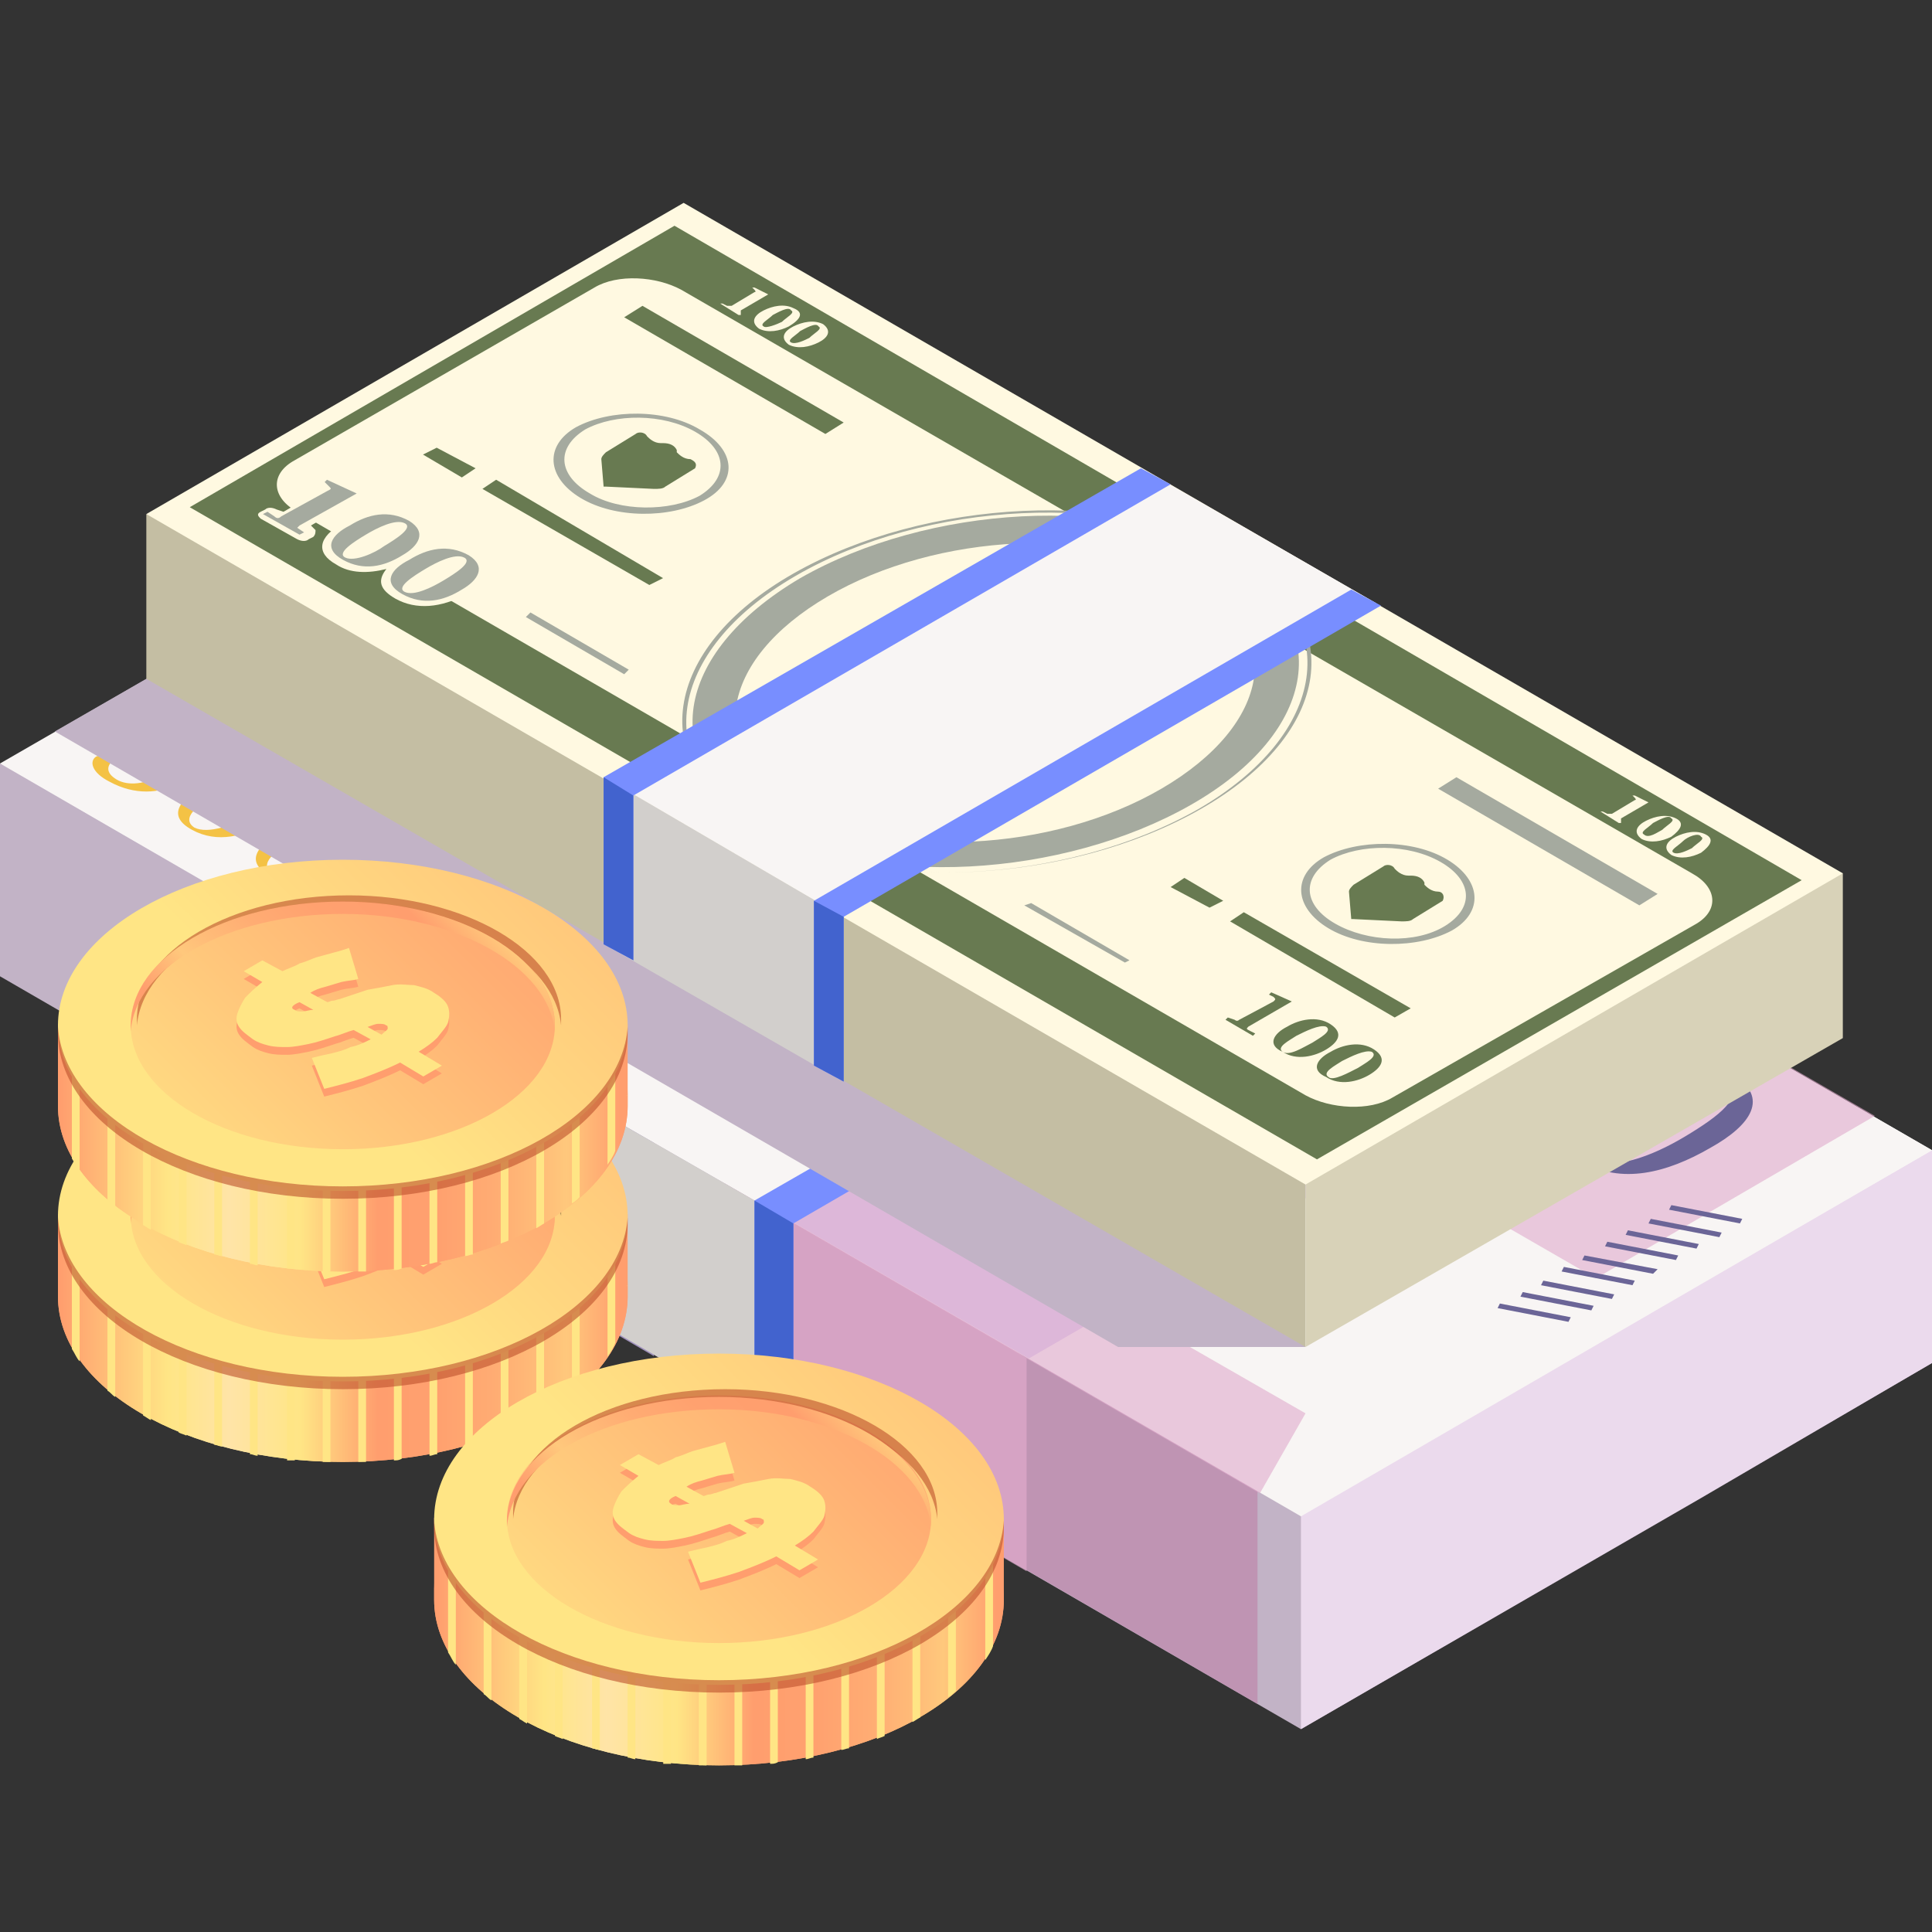 <svg width="180" height="180" viewBox="0 0 180 180" fill="none" xmlns="http://www.w3.org/2000/svg">
<rect x="0" y="0" width="180" height="180" fill="#333333" stroke="none"/>
<g clip-path="url(#clip0_25_40698)">
<path d="M0 90.959L121.207 161.1L180 126.989V107.162L0 71.132V90.959Z" fill="#C2B3C6"/>
<path d="M60.923 83.711L33.87 78.168V110.573L60.923 126.35V83.711Z" fill="#A091BC"/>
<path opacity="0.9" d="M115.456 111.639C114.604 105.883 114.604 99.7 113.538 93.731L92.876 89.68C89.254 91.812 85.42 93.305 82.012 95.436C77.112 98.634 72.426 102.046 67.527 105.243V129.974L117.16 158.755V138.928C117.16 138.288 116.947 136.156 117.586 136.156C117.799 128.055 116.734 119.954 115.456 111.639Z" fill="#BF90B2"/>
<path d="M126.107 93.944L125.894 96.289L180 107.162V126.989L158.485 139.568L180 126.989V107.162L126.107 93.944Z" fill="#E2D4DD"/>
<path d="M125.893 96.289L121.207 141.06V161.1L158.485 139.568L180 126.989V107.162L125.893 96.289Z" fill="#EBDAED"/>
<path opacity="0.7" d="M66.035 129.121L95.645 146.39V126.563L70.722 109.507L66.035 129.121Z" fill="#E0AACC"/>
<path d="M7.456 75.396L121.207 141.06L180 107.162L66.462 41.498L7.456 75.396Z" fill="#F8F5F4"/>
<path d="M121.207 141.273L0 71.132L58.793 37.235L180 107.162L121.207 141.273Z" fill="#F8F5F4"/>
<path d="M95.858 126.563L33.87 90.746L92.663 56.848L163.172 97.355L136.97 112.492L128.663 107.588L95.858 126.563Z" fill="#D9CAED"/>
<path opacity="0.2" d="M119.929 78.168L58.58 67.082L59.006 66.869L120.355 77.955L119.929 78.168ZM123.55 76.036L62.201 64.95L61.775 65.163L123.124 76.249L123.55 76.036ZM116.947 79.873L55.598 68.787L55.172 69.001L116.521 80.087L116.947 79.873ZM113.539 81.792L52.19 70.706L51.763 70.919L113.113 82.005L113.539 81.792ZM120.994 73.051L65.397 63.031L64.971 63.244L121.42 73.478L120.994 73.051ZM110.343 83.711L48.994 72.412L48.568 72.625L109.917 83.711H110.343ZM108.426 65.803L72.213 59.194L71.787 59.407L109.065 66.229L108.426 65.803ZM89.255 54.717L82.012 53.437L81.586 53.651L89.894 55.143L89.255 54.717ZM95.645 58.341L78.604 55.356L78.178 55.569L96.071 58.767L95.645 58.341ZM102.036 62.178L75.408 57.275L74.982 57.488L102.462 62.605L102.036 62.178ZM114.604 69.427L68.592 61.112L68.166 61.325L115.03 69.853L114.604 69.427ZM106.935 85.63L45.799 74.33L45.373 74.543L106.722 85.63H106.935ZM70.722 106.523L56.876 103.964L57.515 104.391L70.509 106.736L70.722 106.523ZM77.326 102.685L44.095 96.716L44.734 97.142L76.9 103.111L77.326 102.685ZM80.521 100.766L37.704 92.878L38.343 93.305L80.308 100.98L80.521 100.766ZM67.314 108.441L63.053 107.589L63.692 108.015L66.888 108.654L67.314 108.441ZM73.917 104.604L50.485 100.34L51.124 100.766L73.704 104.817L73.917 104.604ZM83.929 98.848L31.314 89.254L31.953 89.68L83.503 99.061L83.929 98.848ZM97.136 91.173L35.787 80.087L35.361 80.3L96.71 91.386L97.136 91.173ZM100.331 89.467L38.982 78.381L38.556 78.594L100.118 89.467H100.331ZM103.74 87.548L42.391 76.462H42.178L103.527 87.548H103.74ZM90.533 95.01L29.184 83.924L28.758 84.137L90.107 95.223L90.533 95.01ZM93.728 93.091L32.379 82.005L31.953 82.219L93.302 93.305L93.728 93.091ZM87.124 96.929L25.775 85.843L25.562 86.056L86.698 97.142L87.124 96.929Z" fill="#7F7799"/>
<path opacity="0.6" d="M148.686 119.101L103.953 93.305L129.941 78.168L174.675 103.964L148.686 119.101Z" fill="#E0AACC"/>
<path opacity="0.6" d="M117.373 139.141L69.87 111.639L78.178 106.736L121.633 131.679L117.373 139.141Z" fill="#E0AACC"/>
<path d="M105.87 76.462C94.367 69.853 76.26 69.427 65.61 75.609C54.959 81.792 55.385 92.239 66.888 98.848C66.888 99.061 105.87 76.462 105.87 76.462Z" fill="#D4A8C6"/>
<path d="M62.627 107.375L61.136 106.523L119.929 72.412L121.633 73.478L62.627 107.375Z" fill="#7F7799"/>
<path d="M68.166 55.356L50.911 45.336L59.006 40.433L76.474 50.453L68.166 55.356Z" fill="#3263A8"/>
<path d="M133.562 90.107C132.284 89.467 130.58 89.041 129.302 88.828L133.562 86.909C134.201 86.695 134.414 86.695 134.84 86.909L140.166 90.107L142.083 89.68V89.467L134.84 85.203H134.414L127.172 88.828L127.385 89.254C129.302 89.254 130.58 89.467 131.858 90.107C133.136 90.959 133.775 92.239 131.219 93.944C129.089 95.223 126.746 95.436 124.828 94.371C123.337 93.518 123.55 92.452 124.189 91.599C124.402 91.386 124.402 91.173 123.976 90.959C123.55 90.746 122.485 90.533 121.846 90.959C120.994 91.599 120.994 93.091 123.763 94.797C127.385 96.929 131.006 96.716 133.562 95.223C136.544 93.518 136.118 91.599 133.562 90.107Z" fill="#6B6597"/>
<path d="M149.965 93.518C146.343 91.386 142.083 92.452 138.036 94.797C133.988 97.142 132.284 99.487 135.905 101.619C139.527 103.751 143.787 102.685 147.834 100.34C151.882 98.208 153.586 95.65 149.965 93.518ZM136.544 101.193C134.414 99.913 136.97 97.995 140.166 96.076C143.361 94.157 146.982 92.878 149.112 93.944C151.243 95.223 148.686 97.142 145.491 99.061C142.296 100.98 138.675 102.472 136.544 101.193Z" fill="#6B6597"/>
<path d="M161.467 100.127C157.846 97.995 153.586 99.061 149.538 101.406C145.491 103.751 143.787 106.096 147.408 108.228C151.03 110.36 155.29 109.294 159.337 106.949C163.172 104.817 164.876 102.259 161.467 100.127ZM148.047 108.015C145.917 106.736 148.473 104.817 151.669 102.898C154.864 100.979 158.485 99.7 160.615 100.766C162.746 102.045 160.189 103.964 156.994 105.883C153.799 107.802 150.178 109.081 148.047 108.015Z" fill="#6B6597"/>
<path d="M16.189 69.853C15.337 69.427 14.272 69.214 13.42 69.001L16.189 67.721C16.616 67.508 16.616 67.508 17.041 67.721L20.45 69.64L21.728 69.427L17.255 66.655H17.041L12.355 69.001L12.568 69.214C13.846 69.214 14.698 69.427 15.337 69.853C16.189 70.28 16.616 71.346 14.911 72.198C13.633 73.051 11.929 73.264 10.864 72.625C9.799 71.985 10.012 71.346 10.438 70.919C10.651 70.706 10.651 70.706 10.438 70.493C10.225 70.28 9.373 70.28 8.947 70.493C8.308 70.919 8.521 71.985 10.225 72.838C12.568 74.117 14.911 73.904 16.402 73.051C18.107 72.198 17.681 70.919 16.189 69.853Z" fill="#F4C245"/>
<path d="M26.627 72.198C24.284 70.919 21.728 71.559 19.172 73.051C16.615 74.543 15.55 76.036 17.893 77.315C20.237 78.594 22.793 77.955 25.349 76.462C27.692 74.97 28.757 73.478 26.627 72.198ZM18.107 77.102C16.828 76.249 18.32 74.97 20.45 73.904C22.58 72.625 24.923 71.772 26.201 72.625C27.479 73.478 25.988 74.757 23.858 75.823C21.728 76.889 19.385 77.741 18.107 77.102Z" fill="#F4C245"/>
<path d="M33.87 76.462C31.527 75.183 28.971 75.823 26.414 77.315C23.858 78.807 22.793 80.3 25.136 81.579C27.479 82.858 30.036 82.218 32.592 80.726C34.935 79.234 36 77.741 33.87 76.462ZM25.349 81.366C24.071 80.513 25.562 79.234 27.692 78.168C29.823 76.889 32.166 76.036 33.444 76.889C34.722 77.741 33.231 79.02 31.101 80.087C28.971 81.153 26.627 82.005 25.349 81.366Z" fill="#F4C245"/>
<path d="M162.107 113.984L155.503 112.705L155.716 112.279L162.32 113.558L162.107 113.984ZM160.403 114.837L153.799 113.558L153.586 113.984L160.19 115.263L160.403 114.837ZM158.272 115.903L151.669 114.624L151.456 115.05L158.059 116.329L158.272 115.903ZM156.355 116.969L149.752 115.69L149.539 116.116L156.142 117.395L156.355 116.969ZM154.438 118.248L147.622 116.969L147.409 117.395L154.012 118.674L154.438 118.248ZM152.308 119.314L145.704 118.035L145.491 118.461L152.095 119.74L152.308 119.314ZM150.391 120.593L143.787 119.314L143.574 119.74L150.178 121.02L150.391 120.593ZM148.474 121.659L141.87 120.38L141.657 120.806L148.261 122.086L148.474 121.659ZM146.343 122.725L139.74 121.446L139.527 121.872L146.13 123.152L146.343 122.725Z" fill="#6B6597"/>
<path d="M66.675 45.549C64.544 44.27 61.349 44.27 59.432 45.336C57.515 46.615 57.515 48.534 59.645 49.6C61.775 50.879 64.971 50.879 66.888 49.813C68.805 48.747 68.592 46.828 66.675 45.549ZM60.071 49.387C58.367 48.321 58.154 46.615 59.858 45.762C61.562 44.696 64.332 44.91 66.249 45.976C67.953 47.041 68.166 48.747 66.462 49.6C64.757 50.453 61.775 50.453 60.071 49.387Z" fill="#F4C245"/>
<path d="M112.047 71.346L111.195 72.838L112.899 74.117H110.13L108.639 75.396L107.787 73.904L105.018 73.478L107.148 72.625L106.935 70.919L109.278 71.985L112.047 71.346ZM93.089 66.229L90.746 65.163L90.959 66.869L88.828 67.721L91.598 68.148L92.45 69.64L93.941 68.361H96.71L95.006 67.082L95.858 65.589L93.089 66.229ZM75.408 65.803L73.065 64.737L73.278 66.442L71.148 67.295L73.917 67.721L74.769 69.214L76.26 67.934H79.03L77.325 66.655L78.177 65.163L75.408 65.803ZM59.645 70.706L57.302 69.64L57.515 71.346L55.385 72.198L58.154 72.625L59.006 74.117L60.497 72.838H63.266L61.562 71.559L62.414 70.067L59.645 70.706ZM50.911 79.873L48.568 78.807L48.781 80.513L46.651 81.366L49.42 81.792L50.272 83.284L51.763 82.005H54.532L52.828 80.726L53.681 79.234L50.911 79.873ZM51.55 90.107L49.207 89.254L49.42 90.959L47.29 91.812L50.059 92.239L50.911 93.731L52.402 92.452H55.172L53.467 91.173L54.319 89.68L51.55 90.107ZM61.349 99.487L59.006 98.421L59.219 100.127L57.089 100.98L59.858 101.406L60.71 102.898L62.201 101.619H64.97L63.266 100.34L64.118 98.848L61.349 99.487Z" fill="#E8AB31"/>
<path d="M101.823 61.965L132.284 79.447L73.278 113.558L42.817 96.076L101.823 61.965Z" fill="#F8F5F4"/>
<path d="M42.817 115.69L73.278 133.385V113.558L42.817 96.076V115.69Z" fill="#D2CFCC"/>
<path d="M45.799 97.782L104.805 63.671L101.397 61.752L42.391 95.863V115.477L45.799 117.609V97.782Z" fill="#788EFF"/>
<path d="M73.917 113.984L132.71 79.873L129.302 77.955L70.296 111.852V131.679L73.917 133.811V113.984Z" fill="#788EFF"/>
<path d="M45.799 97.782L42.391 95.863V115.477L45.799 117.609V97.782Z" fill="#4263CE"/>
<path d="M73.917 113.984L70.296 111.852V131.679L73.917 133.811V113.984Z" fill="#4263CE"/>
<path d="M53.254 40.433L5.112 68.148L104.166 125.497H121.633L53.254 40.433Z" fill="#C2B3C6"/>
<path d="M121.633 125.497L13.633 63.244V47.894L121.633 75.183V125.497Z" fill="#C4BEA3"/>
<path d="M171.692 96.716L121.633 125.497V75.183L171.692 81.366V96.716Z" fill="#D8D2B8"/>
<path d="M121.633 110.36L13.633 47.894L63.692 18.9L171.692 81.366L121.633 110.36Z" fill="#FFF9E1"/>
<path d="M62.84 21.032L17.68 47.255L122.698 108.015L167.858 82.005L62.84 21.032ZM129.728 102.259C127.598 103.538 123.976 103.325 121.633 102.045L27.692 47.681C25.349 46.402 25.136 44.27 27.266 42.991L55.385 26.788C57.515 25.509 61.136 25.722 63.479 27.001L157.633 81.366C159.976 82.645 160.189 84.777 158.059 86.056L129.728 102.259Z" fill="#687A51"/>
<path d="M115.243 51.519C104.805 45.549 86.272 46.402 73.917 53.437C61.562 60.473 60.071 71.346 70.509 77.315C80.947 83.284 99.479 82.432 111.834 75.396C124.189 68.361 125.68 57.701 115.243 51.519ZM70.722 77.315C60.497 71.346 61.988 60.686 74.13 53.651C86.272 46.615 104.592 45.762 115.03 51.732C125.254 57.701 123.763 68.361 111.621 75.396C99.266 82.432 80.947 83.284 70.722 77.315Z" fill="#A5AA9F"/>
<path d="M110.982 74.97C99.053 81.792 81.16 82.858 71.148 76.889C61.136 71.132 62.627 60.899 74.556 53.864C86.485 47.042 104.379 45.976 114.39 51.945C124.402 57.914 122.911 68.148 110.982 74.97Z" fill="#A5AA9F"/>
<path d="M108.213 73.478C97.988 79.447 82.864 80.087 74.13 75.183C65.609 70.28 66.888 61.539 77.112 55.569C87.337 49.6 102.461 48.96 111.195 53.864C119.929 58.767 118.438 67.508 108.213 73.478Z" fill="#FFF9E1"/>
<path d="M113.964 83.924L110.343 81.792L109.065 82.645L112.686 84.564L113.964 83.924Z" fill="#687A51"/>
<path d="M115.882 84.99L114.604 85.843L129.941 94.797L131.432 93.944L115.882 84.99Z" fill="#687A51"/>
<path d="M44.308 43.63L40.686 41.712L39.408 42.351L43.029 44.483L44.308 43.63Z" fill="#687A51"/>
<path d="M46.225 44.696L44.947 45.549L60.497 54.503L61.775 53.864L46.225 44.696Z" fill="#687A51"/>
<path d="M59.858 28.494L58.154 29.56L76.899 40.432L78.603 39.367L59.858 28.494Z" fill="#687A51"/>
<path d="M135.692 72.412L133.988 73.478L152.734 84.35L154.438 83.284L135.692 72.412Z" fill="#A5AA9F"/>
<path d="M116.308 95.65L120.355 93.305L118.438 92.452L118.225 92.665L118.651 92.878C118.864 93.091 118.864 93.091 118.651 93.305L115.456 95.01C115.243 95.223 115.03 95.01 115.03 95.01L114.391 94.797L114.177 95.01L116.734 96.502L116.947 96.289L116.521 96.076C116.095 95.863 116.095 95.863 116.308 95.65Z" fill="#687A51"/>
<path d="M123.976 95.436C122.698 94.584 120.994 95.01 119.929 95.65C118.651 96.289 118.012 97.355 119.503 97.995C120.781 98.848 122.485 98.421 123.55 97.782C124.615 97.142 125.254 96.289 123.976 95.436ZM119.503 97.995C118.864 97.568 120.142 96.929 120.781 96.502C121.633 96.076 122.911 95.436 123.55 95.65C124.189 96.076 122.911 96.716 122.272 97.142C121.42 97.568 120.142 98.421 119.503 97.995Z" fill="#687A51"/>
<path d="M128.024 97.782C126.746 96.929 125.041 97.355 123.976 97.995C122.698 98.634 122.059 99.7 123.55 100.34C124.828 101.193 126.533 100.766 127.598 100.127C128.663 99.487 129.302 98.634 128.024 97.782ZM123.763 100.34C123.124 99.914 124.402 99.274 125.041 98.848C125.894 98.421 127.172 97.782 127.811 97.995C128.45 98.421 127.172 99.061 126.533 99.487C125.681 99.914 124.189 100.766 123.763 100.34Z" fill="#687A51"/>
<path d="M151.029 76.249L153.586 74.757L152.308 74.117H152.095L152.308 74.33C152.308 74.33 152.521 74.543 152.308 74.543L150.177 75.823C149.964 75.823 149.964 75.823 149.751 75.823L149.325 75.609H149.112L150.816 76.675H151.029V76.249C151.029 76.462 151.029 76.462 151.029 76.249Z" fill="#FFF9E1"/>
<path d="M156.142 76.249C155.29 75.823 154.225 76.036 153.373 76.462C152.521 76.889 152.095 77.528 152.947 78.168C153.799 78.594 154.864 78.381 155.716 77.955C156.568 77.315 156.994 76.675 156.142 76.249ZM153.16 77.741C152.734 77.528 153.586 77.102 154.012 76.675C154.438 76.462 155.503 75.823 155.716 76.249C156.142 76.462 155.29 76.889 154.864 77.315C154.438 77.528 153.586 78.168 153.16 77.741Z" fill="#FFF9E1"/>
<path d="M158.911 77.742C158.059 77.315 156.994 77.528 156.142 77.955C155.29 78.381 154.864 79.021 155.716 79.66C156.568 80.087 157.633 79.873 158.485 79.447C159.337 78.807 159.763 78.168 158.911 77.742ZM155.929 79.447C155.503 79.234 156.355 78.807 156.781 78.381C157.207 77.955 158.272 77.528 158.485 77.955C158.911 78.168 158.059 78.594 157.633 79.021C157.207 79.234 156.355 79.66 155.929 79.447Z" fill="#FFF9E1"/>
<path d="M69.018 28.92L71.574 27.428L70.296 26.788H70.083L70.296 27.001C70.296 27.001 70.509 27.215 70.296 27.215L68.166 28.494C67.953 28.494 67.953 28.494 67.74 28.494L67.314 28.281H67.101L68.805 29.346H69.018V28.92C68.805 28.92 68.805 28.92 69.018 28.92Z" fill="#FFF9E1"/>
<path d="M73.917 28.707C73.065 28.281 72 28.494 71.148 28.92C70.296 29.346 69.87 29.986 70.722 30.626C71.574 31.052 72.639 30.839 73.491 30.413C74.556 29.773 74.982 29.133 73.917 28.707ZM71.148 30.413C70.722 30.199 71.574 29.773 72 29.346C72.426 29.133 73.491 28.494 73.704 28.92C74.13 29.133 73.278 29.56 72.852 29.986C72.426 30.199 71.361 30.626 71.148 30.413Z" fill="#FFF9E1"/>
<path d="M76.686 30.199C75.834 29.773 74.769 29.986 73.917 30.413C73.065 30.839 72.639 31.478 73.491 32.118C74.343 32.544 75.408 32.331 76.26 31.905C77.112 31.478 77.538 30.839 76.686 30.199ZM73.704 31.905C73.278 31.692 74.13 31.265 74.556 30.839C74.982 30.626 76.047 29.986 76.26 30.413C76.686 30.626 75.834 31.052 75.408 31.478C74.982 31.692 74.13 32.118 73.704 31.905Z" fill="#FFF9E1"/>
<path d="M29.183 50.026L28.757 50.239C28.544 50.453 28.118 50.453 27.692 50.239L24.284 48.321C24.071 48.108 23.858 47.894 24.284 47.681L24.71 47.468C24.923 47.255 25.349 47.255 25.775 47.468L26.414 47.681L30.462 45.336L30.035 44.91C29.823 44.696 29.823 44.483 30.035 44.27L30.249 44.057C30.462 43.844 30.888 43.844 31.101 44.057L33.87 45.123C34.083 45.336 34.083 45.336 34.296 45.549C34.296 45.762 34.296 45.976 34.083 45.976L28.971 48.96L29.396 49.387C29.396 49.6 29.396 49.813 29.183 50.026ZM43.456 55.356C41.112 56.635 38.769 56.849 36.852 55.782C35.361 54.93 35.148 54.077 36 53.011C34.296 53.437 32.592 53.437 31.314 52.585C29.396 51.519 29.61 50.026 31.953 48.747C34.296 47.468 36.639 47.255 38.556 48.321C40.047 49.173 40.26 50.026 39.408 51.092C41.112 50.666 42.817 50.666 44.095 51.519C46.012 52.585 45.799 53.864 43.456 55.356Z" fill="#FFF9E1"/>
<path d="M27.905 48.96L33.231 45.976L30.462 44.697L30.248 44.91L30.675 45.336C30.888 45.549 30.888 45.549 30.462 45.762L26.201 48.108C25.988 48.321 25.775 48.321 25.562 48.108L24.923 47.681L24.497 47.894L27.905 49.813L28.331 49.6L27.692 49.173C27.692 49.173 27.692 49.173 27.905 48.96Z" fill="#A5AA9F"/>
<path d="M38.13 48.534C36.213 47.468 34.296 47.894 32.592 48.96C30.888 49.813 30.036 51.092 31.953 52.158C33.87 53.224 35.787 52.798 37.491 51.732C38.982 50.879 39.834 49.6 38.13 48.534ZM32.166 51.945C31.314 51.519 33.018 50.453 34.083 49.813C35.148 49.173 36.852 48.321 37.704 48.747C38.556 49.173 36.852 50.239 35.787 50.879C34.935 51.519 33.018 52.371 32.166 51.945Z" fill="#A5AA9F"/>
<path d="M43.669 51.732C41.751 50.666 39.834 51.092 38.13 52.158C36.426 53.011 35.574 54.29 37.491 55.356C39.408 56.422 41.325 55.996 43.029 54.93C44.521 54.077 45.373 52.798 43.669 51.732ZM37.704 55.143C36.852 54.717 38.556 53.651 39.621 53.011C40.686 52.371 42.391 51.519 43.242 51.945C44.095 52.371 42.391 53.437 41.325 54.077C40.26 54.717 38.556 55.569 37.704 55.143Z" fill="#A5AA9F"/>
<path d="M134.84 80.087C131.645 78.168 126.533 78.168 123.337 79.873C120.355 81.579 120.568 84.564 123.763 86.482C126.959 88.401 132.071 88.401 135.266 86.695C138.249 84.99 138.036 82.005 134.84 80.087ZM124.402 86.056C121.42 84.35 121.207 81.792 123.976 80.087C126.746 78.594 131.219 78.594 134.201 80.3C137.183 82.005 137.396 84.564 134.627 86.269C131.858 87.975 127.385 87.761 124.402 86.056Z" fill="#A5AA9F"/>
<path d="M65.183 40.006C61.988 38.087 56.876 38.087 53.68 39.793C50.698 41.498 50.911 44.483 54.106 46.402C57.302 48.321 62.414 48.321 65.609 46.615C68.805 44.91 68.591 41.925 65.183 40.006ZM54.958 45.976C51.976 44.27 51.763 41.712 54.532 40.006C57.302 38.514 61.775 38.514 64.757 40.219C67.74 41.925 67.953 44.483 65.183 46.189C62.414 47.681 57.728 47.681 54.958 45.976Z" fill="#A5AA9F"/>
<path d="M133.988 83.071C133.349 83.071 132.923 82.645 132.71 82.432V82.219C132.497 81.792 132.071 81.579 131.432 81.579H131.219C130.58 81.579 130.154 81.153 129.941 80.939C129.728 80.513 129.089 80.513 128.876 80.726L126.106 82.432C125.893 82.645 125.68 82.858 125.68 83.071L125.893 85.629H126.106L130.58 85.843C131.006 85.843 131.432 85.843 131.645 85.629L134.414 83.924C134.627 83.498 134.414 83.071 133.988 83.071Z" fill="#687A51"/>
<path d="M64.331 42.778C63.692 42.778 63.266 42.351 63.053 42.138V41.925C62.84 41.498 62.414 41.285 61.775 41.285H61.562C60.923 41.285 60.497 40.859 60.284 40.646C60.071 40.219 59.432 40.219 59.219 40.433L56.45 42.138C56.237 42.351 56.024 42.565 56.024 42.778L56.237 45.336H56.45L60.923 45.549C61.349 45.549 61.775 45.549 61.988 45.336L64.757 43.63C64.97 43.204 64.757 42.991 64.331 42.778Z" fill="#687A51"/>
<path d="M98.201 64.31L97.136 63.031L104.166 58.98C105.018 59.62 105.231 60.686 103.74 62.605C103.314 63.031 103.314 63.458 104.166 63.884C104.805 64.31 107.361 65.163 109.065 64.31C110.556 63.458 110.556 60.899 105.657 57.914L108.426 56.422L106.296 55.143L103.527 56.635C99.053 54.29 93.515 53.437 89.254 55.996C86.059 57.914 86.698 60.26 89.041 63.031L90.32 64.523L82.225 69.214C81.586 68.787 80.947 67.508 82.651 64.95C83.077 64.31 83.077 63.884 82.012 63.458C80.947 62.818 78.391 62.392 76.899 63.244C75.621 63.884 74.556 66.442 80.521 70.28L76.899 72.412L79.029 73.691L82.651 71.559C86.059 73.478 92.663 75.183 97.775 72.412C101.396 69.853 100.757 67.508 98.201 64.31ZM95.645 61.325C94.154 60.046 93.941 58.554 95.645 57.701C97.349 56.635 100.118 56.635 102.035 57.701L95.645 61.325ZM84.355 70.493L91.811 66.229C93.089 67.721 93.089 69.427 90.959 70.706C88.828 71.772 86.272 71.559 84.355 70.493Z" fill="#687A51"/>
<path d="M104.805 89.68L95.432 84.35L96.071 84.137L105.231 89.467L104.805 89.68Z" fill="#A5AA9F"/>
<path d="M58.154 62.818L48.994 57.488L49.42 57.062L58.58 62.392L58.154 62.818Z" fill="#A5AA9F"/>
<path d="M106.722 43.843L128.237 56.209L78.177 85.203L56.663 72.625L106.722 43.843Z" fill="#F8F5F4"/>
<path d="M56.663 88.188L78.177 100.553V85.203L56.663 72.625V88.188Z" fill="#D2CFCC"/>
<path d="M59.006 74.117L109.065 45.123L106.296 43.63L56.237 72.412V87.975L59.006 89.467V74.117Z" fill="#788EFF"/>
<path d="M78.603 85.416L128.663 56.422L125.893 54.93L75.834 83.924V99.274L78.603 100.766V85.416Z" fill="#788EFF"/>
<path d="M59.006 74.117L56.237 72.412V87.975L59.006 89.467V74.117Z" fill="#4263CE"/>
<path d="M78.603 85.416L75.834 83.924V99.274L78.603 100.766V85.416Z" fill="#4263CE"/>
</g>
<path d="M58.477 113.129H5.4V120.629V120.773C5.4 129.283 17.227 136.206 31.938 136.206C46.65 136.206 58.477 129.283 58.477 120.773V120.629V113.129Z" fill="url(#paint0_linear_25_40698)"/>
<path d="M31.938 134.619C17.227 134.619 5.4 127.696 5.4 119.187V120.629V120.773C5.4 129.283 17.227 136.206 31.938 136.206C46.65 136.206 58.477 129.283 58.477 120.773V120.629V119.187C58.477 127.696 46.506 134.619 31.938 134.619Z" fill="url(#paint1_linear_25_40698)"/>
<path d="M58.477 119.908V119.764C58.333 119.764 58.477 119.764 58.477 119.908Z" fill="url(#paint2_linear_25_40698)"/>
<path d="M40.015 135.629C40.304 135.629 40.448 135.485 40.736 135.485V115.869H40.015V135.629Z" fill="#FFE585"/>
<path d="M43.333 134.764C43.621 134.764 43.765 134.619 44.054 134.619V115.869H43.333V134.764Z" fill="#FFE585"/>
<path d="M46.65 133.754C46.938 133.61 47.083 133.61 47.371 133.465V115.869H46.65V133.754Z" fill="#FFE585"/>
<path d="M36.698 136.062C36.986 136.062 37.131 136.062 37.419 135.917V115.725H36.698V136.062Z" fill="#FFE585"/>
<path d="M53.284 129.86C53.573 129.715 53.861 129.427 54.006 129.283V115.725H53.284V129.86Z" fill="#FFE585"/>
<path d="M56.602 126.398C56.89 125.965 57.179 125.533 57.323 125.1V115.869H56.602V126.398Z" fill="#FFE585"/>
<path d="M49.967 132.167C50.256 132.023 50.4 131.879 50.688 131.735V115.869H49.967V132.167Z" fill="#FFE585"/>
<path d="M33.381 136.206C33.669 136.206 33.813 136.206 34.102 136.206V115.725H33.381V136.206Z" fill="#FFE585"/>
<path d="M30.064 136.206C30.352 136.206 30.496 136.206 30.785 136.206V115.725H30.064V136.206Z" fill="#FFE585"/>
<path d="M23.284 135.485C23.573 135.485 23.717 135.629 24.006 135.629V115.725H23.284V135.485Z" fill="#FFE585"/>
<path d="M26.746 136.062C27.035 136.062 27.179 136.062 27.467 136.062V115.725H26.746V136.062Z" fill="#FFE585"/>
<path d="M19.967 134.619C20.256 134.619 20.4 134.764 20.688 134.764V115.725H19.967V134.619Z" fill="#FFE585"/>
<path d="M6.698 125.677C6.986 126.11 7.131 126.542 7.419 126.831V115.725H6.698V125.677Z" fill="#FFE585"/>
<path d="M10.015 129.571C10.304 129.715 10.448 130.004 10.736 130.148V115.725H10.015V129.571Z" fill="#FFE585"/>
<path d="M16.65 133.465C16.938 133.61 17.083 133.61 17.371 133.754V115.725H16.65V133.465Z" fill="#FFE585"/>
<path d="M13.332 131.879C13.621 132.023 13.765 132.167 14.054 132.312V115.869H13.332V131.879Z" fill="#FFE585"/>
<path d="M31.938 128.706C46.595 128.706 58.477 121.796 58.477 113.273C58.477 104.75 46.595 97.841 31.938 97.841C17.282 97.841 5.4 104.75 5.4 113.273C5.4 121.796 17.282 128.706 31.938 128.706Z" fill="url(#paint3_linear_25_40698)"/>
<path opacity="0.6" d="M31.938 128.273C17.66 128.273 5.977 121.639 5.4 113.417C5.4 113.562 5.4 113.706 5.4 113.994C5.4 122.504 17.227 129.427 31.938 129.427C46.65 129.427 58.477 122.504 58.477 113.994C58.477 113.85 58.477 113.706 58.477 113.417C57.9 121.639 46.217 128.273 31.938 128.273Z" fill="#BD512C"/>
<path d="M31.938 124.812C42.851 124.812 51.698 119.646 51.698 113.273C51.698 106.901 42.851 101.735 31.938 101.735C21.025 101.735 12.179 106.901 12.179 113.273C12.179 119.646 21.025 124.812 31.938 124.812Z" fill="url(#paint4_linear_25_40698)"/>
<path d="M32.515 102.312C43.044 102.312 51.698 107.215 52.275 113.273C52.275 113.129 52.275 112.84 52.275 112.696C52.275 106.35 43.333 101.158 32.515 101.158C21.554 101.158 12.756 106.35 12.756 112.696C12.756 112.84 12.756 113.129 12.756 113.273C13.332 107.215 21.986 102.312 32.515 102.312Z" fill="url(#paint5_radial_25_40698)"/>
<path d="M31.938 103.033C42.467 103.033 51.121 107.937 51.698 113.994C51.698 113.85 51.698 113.562 51.698 113.417C51.698 107.071 42.756 101.879 31.938 101.879C20.977 101.879 12.179 107.071 12.179 113.417C12.179 113.562 12.179 113.85 12.179 113.994C12.611 107.792 21.265 103.033 31.938 103.033Z" fill="url(#paint6_linear_25_40698)"/>
<path d="M45.784 98.417C51.698 100.437 55.736 104.475 54.727 107.504C53.717 110.389 48.092 111.254 42.179 109.235C36.265 107.215 32.227 103.177 33.236 100.148C34.246 97.119 39.871 96.398 45.784 98.417Z" fill="url(#paint7_radial_25_40698)"/>
<path d="M33.381 109.667C32.948 109.812 32.371 109.812 31.794 109.956C31.361 110.1 30.785 110.244 30.352 110.388C29.775 110.533 29.342 110.677 28.91 110.965L30.496 111.831C30.64 111.831 30.785 111.687 31.073 111.687C31.217 111.687 31.506 111.542 31.65 111.542C32.515 111.254 33.381 110.965 34.246 110.677C35.111 110.533 35.833 110.388 36.554 110.244C37.275 110.1 37.996 110.244 38.573 110.244C39.15 110.388 39.871 110.533 40.448 110.965C41.169 111.398 41.602 111.831 41.746 112.263C41.89 112.696 41.89 113.129 41.746 113.706C41.602 114.138 41.169 114.571 40.736 115.148C40.304 115.581 39.727 116.014 39.006 116.446L41.169 117.744L39.438 118.754L37.275 117.456C36.121 118.033 34.967 118.465 33.813 118.898C32.515 119.331 31.361 119.619 30.208 119.908L29.054 117.023C29.631 116.879 30.208 116.735 30.929 116.59C31.506 116.446 32.083 116.302 32.66 116.013C33.381 115.869 33.958 115.581 34.535 115.292L32.948 114.427C32.371 114.571 31.794 114.86 31.217 115.004C30.352 115.292 29.486 115.581 28.765 115.725C28.044 115.869 27.323 116.013 26.746 116.013C26.169 116.013 25.592 116.013 25.015 115.869C24.438 115.725 24.006 115.581 23.573 115.292C22.996 114.86 22.563 114.571 22.275 114.138C21.986 113.706 21.986 113.273 22.131 112.84C22.275 112.408 22.563 111.831 22.852 111.398C23.285 110.965 23.717 110.533 24.438 109.956L22.707 108.946L24.438 107.937L26.313 108.946C26.89 108.658 27.467 108.513 27.9 108.225C28.477 108.081 29.054 107.792 29.486 107.648C30.063 107.504 30.496 107.36 31.073 107.215C31.65 107.071 32.083 106.927 32.515 106.783L33.381 109.667ZM27.467 112.552C27.611 112.696 27.9 112.696 28.188 112.696C28.477 112.696 28.765 112.552 29.198 112.552L27.9 111.831C27.179 111.975 27.035 112.263 27.467 112.552ZM35.977 113.85C35.833 113.706 35.544 113.706 35.256 113.706C34.967 113.706 34.679 113.85 34.246 113.994L35.544 114.715C35.833 114.427 36.121 114.283 36.121 114.138C36.121 114.138 36.121 113.994 35.977 113.85Z" fill="#FF9E6E"/>
<path d="M33.381 108.946C32.948 109.09 32.371 109.09 31.794 109.235C31.361 109.379 30.785 109.523 30.352 109.667C29.775 109.812 29.342 109.956 28.91 110.244L30.496 111.11C30.64 111.11 30.785 110.965 31.073 110.965C31.217 110.965 31.506 110.821 31.65 110.821C32.515 110.533 33.381 110.244 34.246 109.956C35.111 109.812 35.833 109.667 36.554 109.523C37.275 109.379 37.996 109.523 38.573 109.523C39.15 109.667 39.871 109.812 40.448 110.244C41.169 110.677 41.602 111.11 41.746 111.542C41.89 111.975 41.89 112.408 41.746 112.985C41.602 113.417 41.169 113.85 40.736 114.427C40.304 114.86 39.727 115.292 39.006 115.725L41.169 117.023L39.438 118.033L37.275 116.735C36.121 117.312 34.967 117.744 33.813 118.177C32.515 118.61 31.361 118.898 30.208 119.187L29.054 116.302C29.631 116.158 30.208 116.013 30.929 115.869C31.506 115.725 32.083 115.581 32.66 115.292C33.381 115.148 33.958 114.86 34.535 114.571L32.948 113.706C32.371 113.85 31.794 114.138 31.217 114.283C30.352 114.571 29.486 114.86 28.765 115.004C28.044 115.148 27.323 115.292 26.746 115.292C26.169 115.292 25.592 115.292 25.015 115.148C24.438 115.004 24.006 114.86 23.573 114.571C22.996 114.138 22.563 113.85 22.275 113.417C21.986 112.985 21.986 112.552 22.131 112.119C22.275 111.687 22.563 111.11 22.852 110.677C23.285 110.244 23.717 109.812 24.438 109.235L22.707 108.225L24.438 107.215L26.313 108.225C26.89 107.937 27.467 107.792 27.9 107.504C28.477 107.36 29.054 107.071 29.486 106.927C30.063 106.783 30.496 106.638 31.073 106.494C31.65 106.35 32.083 106.206 32.515 106.062L33.381 108.946ZM27.467 111.831C27.611 111.975 27.9 111.975 28.188 111.975C28.477 111.975 28.765 111.831 29.198 111.831L27.9 111.11C27.179 111.398 27.035 111.687 27.467 111.831ZM35.977 113.273C35.833 113.129 35.544 113.129 35.256 113.129C34.967 113.129 34.679 113.273 34.246 113.417L35.544 114.138C35.833 113.85 36.121 113.706 36.121 113.562C36.121 113.417 36.121 113.273 35.977 113.273Z" fill="#FFE585"/>
<path d="M58.477 95.388H5.4V102.888V103.033C5.4 111.542 17.227 118.465 31.938 118.465C46.65 118.465 58.477 111.542 58.477 103.033V102.888V95.388Z" fill="url(#paint8_linear_25_40698)"/>
<path d="M31.938 116.879C17.227 116.879 5.4 109.956 5.4 101.446V102.888V103.033C5.4 111.542 17.227 118.465 31.938 118.465C46.65 118.465 58.477 111.542 58.477 103.033V102.888V101.446C58.477 109.956 46.506 116.879 31.938 116.879Z" fill="url(#paint9_linear_25_40698)"/>
<path d="M58.477 102.167V102.023C58.333 102.023 58.477 102.023 58.477 102.167Z" fill="url(#paint10_linear_25_40698)"/>
<path d="M40.015 117.744C40.304 117.744 40.448 117.6 40.736 117.6V97.985H40.015V117.744Z" fill="#FFE585"/>
<path d="M43.333 117.023C43.621 117.023 43.765 116.879 44.054 116.879V98.129H43.333V117.023Z" fill="#FFE585"/>
<path d="M46.65 115.869C46.938 115.725 47.083 115.725 47.371 115.581V97.985H46.65V115.869Z" fill="#FFE585"/>
<path d="M36.698 118.321C36.986 118.321 37.131 118.321 37.419 118.177V97.985H36.698V118.321Z" fill="#FFE585"/>
<path d="M53.284 112.119C53.573 111.975 53.861 111.687 54.006 111.542V97.985H53.284V112.119Z" fill="#FFE585"/>
<path d="M56.602 108.514C56.89 108.081 57.179 107.648 57.323 107.215V97.985H56.602V108.514Z" fill="#FFE585"/>
<path d="M49.967 114.427C50.256 114.283 50.4 114.139 50.688 113.994V98.129H49.967V114.427Z" fill="#FFE585"/>
<path d="M33.381 118.465C33.669 118.465 33.813 118.465 34.102 118.465V97.985H33.381V118.465Z" fill="#FFE585"/>
<path d="M30.064 118.465C30.352 118.465 30.496 118.465 30.785 118.465V97.985H30.064V118.465Z" fill="#FFE585"/>
<path d="M23.284 117.744C23.573 117.744 23.717 117.889 24.006 117.889V97.985H23.284V117.744Z" fill="#FFE585"/>
<path d="M26.746 118.177C27.035 118.177 27.179 118.177 27.467 118.177V97.841H26.746V118.177Z" fill="#FFE585"/>
<path d="M19.967 116.879C20.256 116.879 20.4 117.023 20.688 117.023V97.985H19.967V116.879Z" fill="#FFE585"/>
<path d="M6.698 107.937C6.986 108.369 7.131 108.802 7.419 109.09V97.985H6.698V107.937Z" fill="#FFE585"/>
<path d="M10.015 111.831C10.304 111.975 10.448 112.264 10.736 112.408V97.985H10.015V111.831Z" fill="#FFE585"/>
<path d="M16.65 115.725C16.938 115.869 17.083 115.869 17.371 116.014V97.985H16.65V115.725Z" fill="#FFE585"/>
<path d="M13.332 114.139C13.621 114.283 13.765 114.427 14.054 114.571V98.129H13.332V114.139Z" fill="#FFE585"/>
<path d="M31.938 110.965C46.595 110.965 58.477 104.056 58.477 95.533C58.477 87.01 46.595 80.1 31.938 80.1C17.282 80.1 5.4 87.01 5.4 95.533C5.4 104.056 17.282 110.965 31.938 110.965Z" fill="url(#paint11_linear_25_40698)"/>
<path opacity="0.6" d="M31.938 110.533C17.66 110.533 5.977 103.898 5.4 95.677C5.4 95.821 5.4 95.965 5.4 96.254C5.4 104.763 17.227 111.687 31.938 111.687C46.65 111.687 58.477 104.763 58.477 96.254C58.477 96.11 58.477 95.965 58.477 95.677C57.9 103.898 46.217 110.533 31.938 110.533Z" fill="#BD512C"/>
<path d="M31.938 107.071C42.851 107.071 51.698 101.905 51.698 95.533C51.698 89.16 42.851 83.994 31.938 83.994C21.025 83.994 12.179 89.16 12.179 95.533C12.179 101.905 21.025 107.071 31.938 107.071Z" fill="url(#paint12_linear_25_40698)"/>
<path opacity="0.6" d="M32.515 84.571C43.044 84.571 51.698 89.475 52.275 95.533C52.275 95.388 52.275 95.1 52.275 94.956C52.275 88.61 43.333 83.417 32.515 83.417C21.554 83.417 12.756 88.61 12.756 94.956C12.756 95.1 12.756 95.388 12.756 95.533C13.332 89.331 21.986 84.571 32.515 84.571Z" fill="#BD512C"/>
<path d="M31.938 85.148C42.467 85.148 51.121 90.052 51.698 96.11C51.698 95.965 51.698 95.677 51.698 95.533C51.698 89.187 42.756 83.994 31.938 83.994C20.977 83.994 12.179 89.187 12.179 95.533C12.179 95.677 12.179 95.965 12.179 96.11C12.611 90.052 21.265 85.148 31.938 85.148Z" fill="url(#paint13_linear_25_40698)"/>
<path d="M33.381 91.927C32.948 92.071 32.371 92.071 31.794 92.215C31.361 92.36 30.785 92.504 30.352 92.648C29.775 92.792 29.342 92.937 28.91 93.225L30.496 94.09C30.64 94.09 30.785 93.946 31.073 93.946C31.217 93.946 31.506 93.802 31.65 93.802C32.515 93.513 33.381 93.225 34.246 92.937C35.111 92.792 35.833 92.648 36.554 92.504C37.275 92.36 37.996 92.504 38.573 92.504C39.15 92.648 39.871 92.792 40.448 93.225C41.169 93.658 41.602 94.09 41.746 94.523C41.89 94.956 41.89 95.388 41.746 95.965C41.602 96.398 41.169 96.831 40.736 97.408C40.304 97.84 39.727 98.273 39.006 98.706L41.169 100.004L39.438 101.014L37.275 99.715C36.121 100.292 34.967 100.725 33.813 101.158C32.515 101.59 31.361 101.879 30.208 102.167L29.054 99.283C29.631 99.138 30.208 98.994 30.929 98.85C31.506 98.706 32.083 98.562 32.66 98.273C33.381 98.129 33.958 97.84 34.535 97.552L32.948 96.687C32.371 96.831 31.794 97.119 31.217 97.263C30.352 97.552 29.486 97.84 28.765 97.985C28.044 98.129 27.323 98.273 26.746 98.273C26.169 98.273 25.592 98.273 25.015 98.129C24.438 97.985 24.006 97.84 23.573 97.552C22.996 97.119 22.563 96.831 22.275 96.398C21.986 95.965 21.986 95.533 22.131 95.1C22.275 94.667 22.563 94.09 22.852 93.658C23.285 93.225 23.717 92.792 24.438 92.215L22.707 91.206L24.438 90.196L26.313 91.206C26.89 90.917 27.467 90.773 27.9 90.485C28.477 90.34 29.054 90.052 29.486 89.908C30.063 89.763 30.496 89.619 31.073 89.475C31.65 89.331 32.083 89.187 32.515 89.042L33.381 91.927ZM27.467 94.667C27.611 94.812 27.9 94.812 28.188 94.812C28.477 94.812 28.765 94.667 29.198 94.667L27.9 93.946C27.179 94.235 27.035 94.523 27.467 94.667ZM35.977 96.11C35.833 95.965 35.544 95.965 35.256 95.965C34.967 95.965 34.679 96.11 34.246 96.254L35.544 96.975C35.833 96.687 36.121 96.542 36.121 96.398C36.121 96.398 36.121 96.254 35.977 96.11Z" fill="#FF9E6E"/>
<path d="M33.381 91.206C32.948 91.35 32.371 91.35 31.794 91.494C31.361 91.638 30.785 91.783 30.352 91.927C29.775 92.071 29.342 92.215 28.91 92.504L30.496 93.369C30.64 93.369 30.785 93.225 31.073 93.225C31.217 93.225 31.506 93.081 31.65 93.081C32.515 92.792 33.381 92.504 34.246 92.215C35.111 92.071 35.833 91.927 36.554 91.783C37.275 91.638 37.996 91.783 38.573 91.783C39.15 91.927 39.871 92.071 40.448 92.504C41.169 92.937 41.602 93.369 41.746 93.802C41.89 94.235 41.89 94.667 41.746 95.244C41.602 95.677 41.169 96.11 40.736 96.687C40.304 97.119 39.727 97.552 39.006 97.985L41.169 99.283L39.438 100.292L37.275 98.994C36.121 99.571 34.967 100.004 33.813 100.437C32.515 100.869 31.361 101.158 30.208 101.446L29.054 98.562C29.631 98.417 30.208 98.273 30.929 98.129C31.506 97.985 32.083 97.84 32.66 97.552C33.381 97.408 33.958 97.119 34.535 96.831L32.948 95.965C32.371 96.11 31.794 96.398 31.217 96.542C30.352 96.831 29.486 97.119 28.765 97.263C28.044 97.408 27.323 97.552 26.746 97.552C26.169 97.552 25.592 97.552 25.015 97.408C24.438 97.263 24.006 97.119 23.573 96.831C22.996 96.398 22.563 96.11 22.275 95.677C21.986 95.244 21.986 94.811 22.131 94.379C22.275 93.946 22.563 93.369 22.852 92.936C23.285 92.504 23.717 92.071 24.438 91.494L22.707 90.485L24.438 89.475L26.313 90.485C26.89 90.196 27.467 90.052 27.9 89.763C28.477 89.619 29.054 89.331 29.486 89.187C30.063 89.042 30.496 88.898 31.073 88.754C31.65 88.61 32.083 88.465 32.515 88.321L33.381 91.206ZM27.467 94.09C27.611 94.235 27.9 94.235 28.188 94.235C28.477 94.235 28.765 94.09 29.198 94.09L27.9 93.369C27.179 93.658 27.035 93.946 27.467 94.09ZM35.977 95.533C35.833 95.388 35.544 95.388 35.256 95.388C34.967 95.388 34.679 95.533 34.246 95.677L35.544 96.398C35.833 96.11 36.121 95.965 36.121 95.821C36.121 95.677 36.121 95.533 35.977 95.533Z" fill="#FFE585"/>
<path d="M93.525 141.398H40.448V148.898V149.042C40.448 157.552 52.275 164.475 66.987 164.475C81.698 164.475 93.525 157.552 93.525 149.042V148.898V141.398Z" fill="url(#paint14_linear_25_40698)"/>
<path d="M66.987 162.888C52.275 162.888 40.448 155.965 40.448 147.456V148.898V149.042C40.448 157.552 52.275 164.475 66.987 164.475C81.698 164.475 93.525 157.552 93.525 149.042V148.898V147.456C93.525 155.965 81.554 162.888 66.987 162.888Z" fill="url(#paint15_linear_25_40698)"/>
<path d="M75.064 163.898C75.352 163.898 75.496 163.754 75.785 163.754V144.139H75.064V163.898Z" fill="#FFE585"/>
<path d="M78.381 163.033C78.669 163.033 78.813 162.889 79.102 162.889V144.139H78.381V163.033Z" fill="#FFE585"/>
<path d="M81.698 162.023C81.987 161.879 82.131 161.879 82.419 161.735V144.139H81.698V162.023Z" fill="#FFE585"/>
<path d="M71.746 164.331C72.035 164.331 72.179 164.331 72.467 164.187V143.994H71.746V164.331Z" fill="#FFE585"/>
<path d="M88.332 158.129C88.621 157.985 88.909 157.696 89.054 157.552V143.994H88.332V158.129Z" fill="#FFE585"/>
<path d="M91.794 154.667C92.083 154.235 92.371 153.802 92.515 153.369V144.139H91.794V154.667Z" fill="#FFE585"/>
<path d="M85.015 160.437C85.304 160.292 85.448 160.148 85.737 160.004V144.139H85.015V160.437Z" fill="#FFE585"/>
<path d="M68.429 164.475C68.717 164.475 68.861 164.475 69.15 164.475V143.994H68.429V164.475Z" fill="#FFE585"/>
<path d="M65.112 164.475C65.4 164.475 65.544 164.475 65.833 164.475V143.994H65.112V164.475Z" fill="#FFE585"/>
<path d="M58.477 163.754C58.765 163.754 58.91 163.898 59.198 163.898V143.994H58.477V163.754Z" fill="#FFE585"/>
<path d="M61.794 164.331C62.083 164.331 62.227 164.331 62.515 164.331V143.994H61.794V164.331Z" fill="#FFE585"/>
<path d="M55.159 162.889C55.448 162.889 55.592 163.033 55.881 163.033V143.994H55.159V162.889Z" fill="#FFE585"/>
<path d="M41.746 153.946C42.035 154.379 42.179 154.812 42.467 155.1V143.994H41.746V153.946Z" fill="#FFE585"/>
<path d="M45.063 157.84C45.352 157.985 45.496 158.273 45.785 158.417V143.994H45.063V157.84Z" fill="#FFE585"/>
<path d="M51.698 161.735C51.986 161.879 52.131 161.879 52.419 162.023V143.994H51.698V161.735Z" fill="#FFE585"/>
<path d="M48.381 160.148C48.669 160.292 48.813 160.437 49.102 160.581V144.139H48.381V160.148Z" fill="#FFE585"/>
<path d="M66.987 156.975C81.643 156.975 93.525 150.066 93.525 141.542C93.525 133.019 81.643 126.11 66.987 126.11C52.33 126.11 40.448 133.019 40.448 141.542C40.448 150.066 52.33 156.975 66.987 156.975Z" fill="url(#paint16_linear_25_40698)"/>
<path opacity="0.6" d="M66.987 156.542C52.708 156.542 41.025 149.908 40.448 141.687C40.448 141.831 40.448 141.975 40.448 142.263C40.448 150.773 52.275 157.696 66.987 157.696C81.698 157.696 93.525 150.773 93.525 142.263C93.525 142.119 93.525 141.975 93.525 141.687C92.948 149.908 81.265 156.542 66.987 156.542Z" fill="#BD512C"/>
<path d="M66.986 153.081C77.899 153.081 86.746 147.915 86.746 141.542C86.746 135.17 77.899 130.004 66.986 130.004C56.074 130.004 47.227 135.17 47.227 141.542C47.227 147.915 56.074 153.081 66.986 153.081Z" fill="url(#paint17_linear_25_40698)"/>
<path opacity="0.6" d="M67.563 130.581C78.092 130.581 86.746 135.485 87.323 141.542C87.323 141.398 87.323 141.11 87.323 140.965C87.323 134.619 78.381 129.427 67.563 129.427C56.602 129.427 47.804 134.619 47.804 140.965C47.804 141.11 47.804 141.398 47.804 141.542C48.381 135.485 57.035 130.581 67.563 130.581Z" fill="#BD512C"/>
<path d="M66.986 131.302C77.515 131.302 86.169 136.206 86.746 142.263C86.746 142.119 86.746 141.831 86.746 141.687C86.746 135.34 77.804 130.148 66.986 130.148C56.025 130.148 47.227 135.34 47.227 141.687C47.227 141.831 47.227 142.119 47.227 142.263C47.804 136.062 56.313 131.302 66.986 131.302Z" fill="url(#paint18_linear_25_40698)"/>
<path d="M68.429 137.937C67.996 138.081 67.419 138.081 66.842 138.225C66.409 138.369 65.833 138.514 65.4 138.658C64.823 138.802 64.39 138.946 63.958 139.235L65.544 140.1C65.688 140.1 65.833 139.956 66.121 139.956C66.265 139.956 66.554 139.812 66.698 139.812C67.563 139.523 68.429 139.235 69.294 138.946C70.159 138.802 70.881 138.658 71.602 138.514C72.323 138.369 73.044 138.514 73.621 138.514C74.198 138.658 74.919 138.802 75.496 139.235C76.217 139.667 76.65 140.1 76.794 140.533C76.938 140.965 76.938 141.398 76.794 141.975C76.65 142.408 76.217 142.84 75.784 143.417C75.352 143.85 74.775 144.283 74.054 144.715L76.217 146.014L74.486 147.023L72.323 145.725C71.169 146.302 70.015 146.735 68.861 147.167C67.563 147.6 66.409 147.889 65.256 148.177L64.102 145.292C64.679 145.148 65.256 145.004 65.977 144.86C66.554 144.715 67.131 144.571 67.708 144.283C68.429 144.139 69.006 143.85 69.583 143.562L67.996 142.696C67.419 142.84 66.842 143.129 66.265 143.273C65.4 143.562 64.534 143.85 63.813 143.994C63.092 144.139 62.371 144.283 61.794 144.283C61.217 144.283 60.64 144.283 60.063 144.139C59.486 143.994 59.054 143.85 58.621 143.562C58.044 143.129 57.611 142.84 57.323 142.408C57.035 141.975 57.035 141.542 57.179 141.11C57.323 140.677 57.611 140.1 57.9 139.667C58.333 139.235 58.765 138.802 59.486 138.225L57.756 137.215L59.486 136.206L61.361 137.215C61.938 136.927 62.515 136.783 62.948 136.494C63.525 136.35 64.102 136.062 64.534 135.917C65.111 135.773 65.544 135.629 66.121 135.485C66.698 135.34 67.131 135.196 67.563 135.052L68.429 137.937ZM62.515 140.821C62.66 140.965 62.948 140.965 63.236 140.965C63.525 140.965 63.813 140.821 64.246 140.821L62.948 140.1C62.227 140.244 62.227 140.533 62.515 140.821ZM71.025 142.119C70.881 141.975 70.592 141.975 70.304 141.975C70.015 141.975 69.727 142.119 69.294 142.264L70.592 142.985C70.881 142.696 71.169 142.552 71.169 142.408C71.169 142.408 71.169 142.264 71.025 142.119Z" fill="#FF9E6E"/>
<path d="M68.429 137.215C67.996 137.36 67.419 137.36 66.842 137.504C66.409 137.648 65.833 137.792 65.4 137.937C64.823 138.081 64.39 138.225 63.958 138.513L65.544 139.379C65.688 139.379 65.833 139.235 66.121 139.235C66.265 139.235 66.554 139.09 66.698 139.09C67.563 138.802 68.429 138.513 69.294 138.225C70.159 138.081 70.881 137.937 71.602 137.792C72.323 137.648 73.044 137.792 73.621 137.792C74.198 137.937 74.919 138.081 75.496 138.513C76.217 138.946 76.65 139.379 76.794 139.812C76.938 140.244 76.938 140.677 76.794 141.254C76.65 141.687 76.217 142.119 75.784 142.696C75.352 143.129 74.775 143.562 74.054 143.994L76.217 145.292L74.486 146.302L72.323 145.004C71.169 145.581 70.015 146.013 68.861 146.446C67.563 146.879 66.409 147.167 65.256 147.456L64.102 144.571C64.679 144.427 65.256 144.283 65.977 144.138C66.554 143.994 67.131 143.85 67.708 143.562C68.429 143.417 69.006 143.129 69.583 142.84L67.996 141.975C67.419 142.119 66.842 142.408 66.265 142.552C65.4 142.84 64.534 143.129 63.813 143.273C63.092 143.417 62.371 143.562 61.794 143.562C61.217 143.562 60.64 143.562 60.063 143.417C59.486 143.273 59.054 143.129 58.621 142.84C58.044 142.408 57.611 142.119 57.323 141.687C57.035 141.254 57.035 140.821 57.179 140.388C57.323 139.956 57.611 139.379 57.9 138.946C58.333 138.513 58.765 138.081 59.486 137.504L57.756 136.494L59.486 135.485L61.361 136.494C61.938 136.206 62.515 136.062 62.948 135.773C63.525 135.629 64.102 135.34 64.534 135.196C65.111 135.052 65.544 134.908 66.121 134.763C66.698 134.619 67.131 134.475 67.563 134.331L68.429 137.215ZM62.515 140.1C62.66 140.244 62.948 140.244 63.236 140.244C63.525 140.244 63.813 140.1 64.246 140.1L62.948 139.379C62.227 139.667 62.227 139.956 62.515 140.1ZM71.025 141.542C70.881 141.398 70.592 141.398 70.304 141.398C70.015 141.398 69.727 141.542 69.294 141.687L70.592 142.408C70.881 142.119 71.169 141.975 71.169 141.831C71.169 141.687 71.169 141.542 71.025 141.542Z" fill="#FFE585"/>
<defs>
<linearGradient id="paint0_linear_25_40698" x1="5.62" y1="124.74" x2="57.82" y2="124.74" gradientUnits="userSpaceOnUse">
<stop stop-color="#FF9E6E"/>
<stop offset="0.192" stop-color="#FFE585"/>
<stop offset="0.303" stop-color="#FFE4A7"/>
<stop offset="0.429" stop-color="#FFE585"/>
<stop offset="0.566" stop-color="#FF9E6E"/>
<stop offset="0.677" stop-color="#FFA16F"/>
<stop offset="0.774" stop-color="#FFAC73"/>
<stop offset="0.865" stop-color="#FFBE79"/>
<stop offset="0.904" stop-color="#FFC87C"/>
<stop offset="1" stop-color="#FF9E6E"/>
</linearGradient>
<linearGradient id="paint1_linear_25_40698" x1="5.62" y1="127.762" x2="57.82" y2="127.762" gradientUnits="userSpaceOnUse">
<stop stop-color="#FF9E6E"/>
<stop offset="0.192" stop-color="#FFE585"/>
<stop offset="0.303" stop-color="#FFE4A7"/>
<stop offset="0.429" stop-color="#FFE585"/>
<stop offset="0.566" stop-color="#FF9E6E"/>
<stop offset="0.677" stop-color="#FFA16F"/>
<stop offset="0.774" stop-color="#FFAC73"/>
<stop offset="0.865" stop-color="#FFBE79"/>
<stop offset="0.904" stop-color="#FFC87C"/>
<stop offset="1" stop-color="#FF9E6E"/>
</linearGradient>
<linearGradient id="paint2_linear_25_40698" x1="58.398" y1="119.769" x2="58.407" y2="119.769" gradientUnits="userSpaceOnUse">
<stop stop-color="#FFBB96"/>
<stop offset="0.227" stop-color="#FFFBC9"/>
<stop offset="0.54" stop-color="#F9B673"/>
<stop offset="0.639" stop-color="#F9B876"/>
<stop offset="0.725" stop-color="#FABE81"/>
<stop offset="0.806" stop-color="#FCC993"/>
<stop offset="0.859" stop-color="#FED2A3"/>
<stop offset="0.97" stop-color="#FFC28C"/>
</linearGradient>
<linearGradient id="paint3_linear_25_40698" x1="80.888" y1="63.964" x2="29.014" y2="116.168" gradientUnits="userSpaceOnUse">
<stop offset="0.035" stop-color="#FF9E6E"/>
<stop offset="0.304" stop-color="#FFAD73"/>
<stop offset="0.821" stop-color="#FFD680"/>
<stop offset="1" stop-color="#FFE585"/>
</linearGradient>
<linearGradient id="paint4_linear_25_40698" x1="53.198" y1="91.831" x2="14.421" y2="130.855" gradientUnits="userSpaceOnUse">
<stop offset="0.035" stop-color="#FF9E6E"/>
<stop offset="0.304" stop-color="#FFAD73"/>
<stop offset="0.821" stop-color="#FFD680"/>
<stop offset="1" stop-color="#FFE585"/>
</linearGradient>
<radialGradient id="paint5_radial_25_40698" cx="0" cy="0" r="1" gradientUnits="userSpaceOnUse" gradientTransform="translate(41.221 100.628) scale(14.663 14.663)">
<stop stop-color="white"/>
<stop offset="1"/>
</radialGradient>
<linearGradient id="paint6_linear_25_40698" x1="60.335" y1="83.379" x2="23.741" y2="120.206" gradientUnits="userSpaceOnUse">
<stop stop-color="#FF9E6E"/>
<stop offset="0.192" stop-color="#FFE585"/>
<stop offset="0.303" stop-color="#FFE4A7"/>
<stop offset="0.429" stop-color="#FFE585"/>
<stop offset="0.566" stop-color="#FF9E6E"/>
<stop offset="0.677" stop-color="#FFA16F"/>
<stop offset="0.774" stop-color="#FFAC73"/>
<stop offset="0.865" stop-color="#FFBE79"/>
<stop offset="0.904" stop-color="#FFC87C"/>
<stop offset="1" stop-color="#FF9E6E"/>
</linearGradient>
<radialGradient id="paint7_radial_25_40698" cx="0" cy="0" r="1" gradientUnits="userSpaceOnUse" gradientTransform="translate(43.996 103.746) rotate(-71.215) scale(5.645 11.396)">
<stop stop-color="#F49587"/>
<stop offset="0.116" stop-color="#BD7368"/>
<stop offset="0.236" stop-color="#8B554D"/>
<stop offset="0.359" stop-color="#603B35"/>
<stop offset="0.483" stop-color="#3E2622"/>
<stop offset="0.609" stop-color="#231513"/>
<stop offset="0.735" stop-color="#0F0908"/>
<stop offset="0.864" stop-color="#040202"/>
<stop offset="1"/>
</radialGradient>
<linearGradient id="paint8_linear_25_40698" x1="5.62" y1="106.979" x2="57.82" y2="106.979" gradientUnits="userSpaceOnUse">
<stop stop-color="#FF9E6E"/>
<stop offset="0.192" stop-color="#FFE585"/>
<stop offset="0.303" stop-color="#FFE4A7"/>
<stop offset="0.429" stop-color="#FFE585"/>
<stop offset="0.566" stop-color="#FF9E6E"/>
<stop offset="0.677" stop-color="#FFA16F"/>
<stop offset="0.774" stop-color="#FFAC73"/>
<stop offset="0.865" stop-color="#FFBE79"/>
<stop offset="0.904" stop-color="#FFC87C"/>
<stop offset="1" stop-color="#FF9E6E"/>
</linearGradient>
<linearGradient id="paint9_linear_25_40698" x1="5.62" y1="110.001" x2="57.82" y2="110.001" gradientUnits="userSpaceOnUse">
<stop stop-color="#FF9E6E"/>
<stop offset="0.192" stop-color="#FFE585"/>
<stop offset="0.303" stop-color="#FFE4A7"/>
<stop offset="0.429" stop-color="#FFE585"/>
<stop offset="0.566" stop-color="#FF9E6E"/>
<stop offset="0.677" stop-color="#FFA16F"/>
<stop offset="0.774" stop-color="#FFAC73"/>
<stop offset="0.865" stop-color="#FFBE79"/>
<stop offset="0.904" stop-color="#FFC87C"/>
<stop offset="1" stop-color="#FF9E6E"/>
</linearGradient>
<linearGradient id="paint10_linear_25_40698" x1="58.398" y1="102.008" x2="58.407" y2="102.008" gradientUnits="userSpaceOnUse">
<stop stop-color="#FFBB96"/>
<stop offset="0.227" stop-color="#FFFBC9"/>
<stop offset="0.54" stop-color="#F9B673"/>
<stop offset="0.639" stop-color="#F9B876"/>
<stop offset="0.725" stop-color="#FABE81"/>
<stop offset="0.806" stop-color="#FCC993"/>
<stop offset="0.859" stop-color="#FED2A3"/>
<stop offset="0.97" stop-color="#FFC28C"/>
</linearGradient>
<linearGradient id="paint11_linear_25_40698" x1="80.888" y1="46.203" x2="29.014" y2="98.407" gradientUnits="userSpaceOnUse">
<stop offset="0.035" stop-color="#FF9E6E"/>
<stop offset="0.304" stop-color="#FFAD73"/>
<stop offset="0.821" stop-color="#FFD680"/>
<stop offset="1" stop-color="#FFE585"/>
</linearGradient>
<linearGradient id="paint12_linear_25_40698" x1="53.198" y1="74.07" x2="14.421" y2="113.094" gradientUnits="userSpaceOnUse">
<stop offset="0.035" stop-color="#FF9E6E"/>
<stop offset="0.304" stop-color="#FFAD73"/>
<stop offset="0.821" stop-color="#FFD680"/>
<stop offset="1" stop-color="#FFE585"/>
</linearGradient>
<linearGradient id="paint13_linear_25_40698" x1="60.335" y1="65.618" x2="23.741" y2="102.445" gradientUnits="userSpaceOnUse">
<stop stop-color="#FF9E6E"/>
<stop offset="0.192" stop-color="#FFE585"/>
<stop offset="0.303" stop-color="#FFE4A7"/>
<stop offset="0.429" stop-color="#FFE585"/>
<stop offset="0.566" stop-color="#FF9E6E"/>
<stop offset="0.677" stop-color="#FFA16F"/>
<stop offset="0.774" stop-color="#FFAC73"/>
<stop offset="0.865" stop-color="#FFBE79"/>
<stop offset="0.904" stop-color="#FFC87C"/>
<stop offset="1" stop-color="#FF9E6E"/>
</linearGradient>
<linearGradient id="paint14_linear_25_40698" x1="40.687" y1="153.011" x2="92.887" y2="153.011" gradientUnits="userSpaceOnUse">
<stop stop-color="#FF9E6E"/>
<stop offset="0.192" stop-color="#FFE585"/>
<stop offset="0.303" stop-color="#FFE4A7"/>
<stop offset="0.429" stop-color="#FFE585"/>
<stop offset="0.566" stop-color="#FF9E6E"/>
<stop offset="0.677" stop-color="#FFA16F"/>
<stop offset="0.774" stop-color="#FFAC73"/>
<stop offset="0.865" stop-color="#FFBE79"/>
<stop offset="0.904" stop-color="#FFC87C"/>
<stop offset="1" stop-color="#FF9E6E"/>
</linearGradient>
<linearGradient id="paint15_linear_25_40698" x1="40.687" y1="156.033" x2="92.887" y2="156.033" gradientUnits="userSpaceOnUse">
<stop stop-color="#FF9E6E"/>
<stop offset="0.192" stop-color="#FFE585"/>
<stop offset="0.303" stop-color="#FFE4A7"/>
<stop offset="0.429" stop-color="#FFE585"/>
<stop offset="0.566" stop-color="#FF9E6E"/>
<stop offset="0.677" stop-color="#FFA16F"/>
<stop offset="0.774" stop-color="#FFAC73"/>
<stop offset="0.865" stop-color="#FFBE79"/>
<stop offset="0.904" stop-color="#FFC87C"/>
<stop offset="1" stop-color="#FF9E6E"/>
</linearGradient>
<linearGradient id="paint16_linear_25_40698" x1="115.955" y1="92.235" x2="64.081" y2="144.439" gradientUnits="userSpaceOnUse">
<stop offset="0.035" stop-color="#FF9E6E"/>
<stop offset="0.304" stop-color="#FFAD73"/>
<stop offset="0.821" stop-color="#FFD680"/>
<stop offset="1" stop-color="#FFE585"/>
</linearGradient>
<linearGradient id="paint17_linear_25_40698" x1="88.265" y1="120.102" x2="49.488" y2="159.126" gradientUnits="userSpaceOnUse">
<stop offset="0.035" stop-color="#FF9E6E"/>
<stop offset="0.304" stop-color="#FFAD73"/>
<stop offset="0.821" stop-color="#FFD680"/>
<stop offset="1" stop-color="#FFE585"/>
</linearGradient>
<linearGradient id="paint18_linear_25_40698" x1="95.402" y1="111.65" x2="58.808" y2="148.477" gradientUnits="userSpaceOnUse">
<stop stop-color="#FF9E6E"/>
<stop offset="0.192" stop-color="#FFE585"/>
<stop offset="0.303" stop-color="#FFE4A7"/>
<stop offset="0.429" stop-color="#FFE585"/>
<stop offset="0.566" stop-color="#FF9E6E"/>
<stop offset="0.677" stop-color="#FFA16F"/>
<stop offset="0.774" stop-color="#FFAC73"/>
<stop offset="0.865" stop-color="#FFBE79"/>
<stop offset="0.904" stop-color="#FFC87C"/>
<stop offset="1" stop-color="#FF9E6E"/>
</linearGradient>
<clipPath id="clip0_25_40698">
<rect width="180" height="142.2" fill="white" transform="translate(0 18.9)"/>
</clipPath>
</defs>
</svg>
